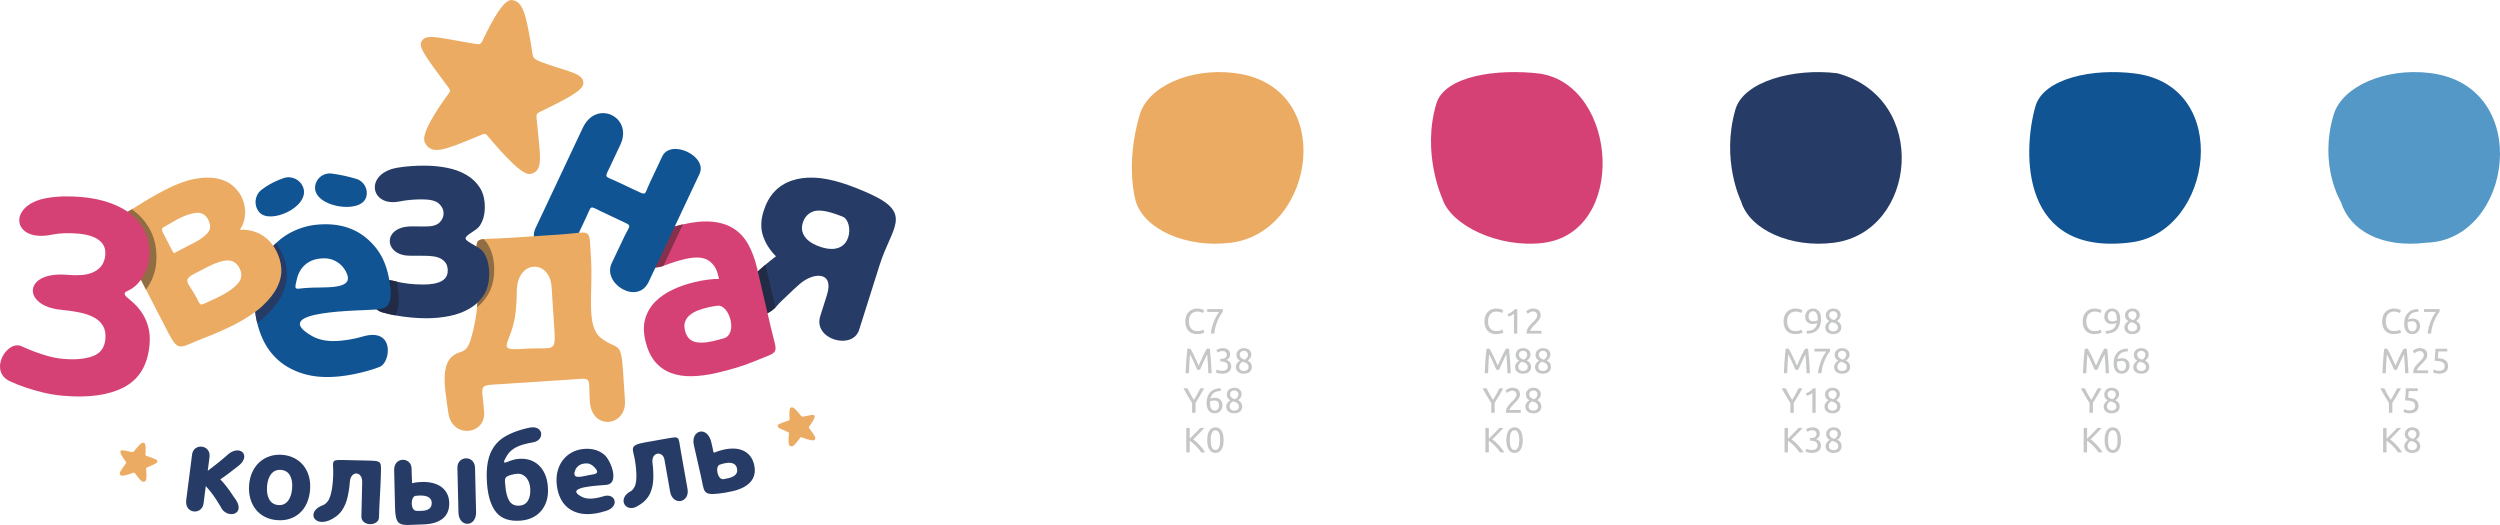 <?xml version="1.0" encoding="UTF-8"?>
<!DOCTYPE svg PUBLIC "-//W3C//DTD SVG 1.1//EN" "http://www.w3.org/Graphics/SVG/1.1/DTD/svg11.dtd">
<!-- Creator: CorelDRAW X7 -->
<svg xmlns="http://www.w3.org/2000/svg" xml:space="preserve" width="1500px" height="315px" version="1.1" style="shape-rendering:geometricPrecision; text-rendering:geometricPrecision; image-rendering:optimizeQuality; fill-rule:evenodd; clip-rule:evenodd"
viewBox="0 0 279028 58584"
 xmlns:xlink="http://www.w3.org/1999/xlink">
 <defs>
  <style type="text/css">
   <![CDATA[
    .fil7 {fill:#EBAB63}
    .fil13 {fill:#C5C6C6;fill-rule:nonzero}
    .fil5 {fill:#EBAB63;fill-rule:nonzero}
    .fil8 {fill:#EBAB63;fill-rule:nonzero}
    .fil6 {fill:#906D43;fill-rule:nonzero}
    .fil2 {fill:#D64175;fill-rule:nonzero}
    .fil9 {fill:#D64175;fill-rule:nonzero}
    .fil3 {fill:#86314C;fill-rule:nonzero}
    .fil12 {fill:#5398C6;fill-rule:nonzero}
    .fil4 {fill:#105494;fill-rule:nonzero}
    .fil11 {fill:#105494;fill-rule:nonzero}
    .fil0 {fill:#263B65;fill-rule:nonzero}
    .fil10 {fill:#263B65;fill-rule:nonzero}
    .fil1 {fill:#222B45;fill-rule:nonzero}
   ]]>
  </style>
 </defs>
 <g id="Слой_x0020_1">
  <g id="_1823686815632">
   <g>
    <path class="fil0" d="M89265 31685c-454,396 -892,799 -1310,1211 -416,410 -860,785 -1227,1218 -2122,2504 -6654,605 -4094,-1927 484,-479 939,-954 1400,-1389 923,-873 1781,-1605 2572,-2196 -688,-693 -1170,-1455 -1446,-2286 -276,-832 -253,-1758 70,-2778 546,-1726 1587,-2853 3124,-3381 1537,-528 3404,-444 5601,251 490,155 1028,346 1614,575 586,228 1160,475 1724,739 4587,2153 2207,3666 897,7808l-2301 7276c-732,2313 -5163,1074 -4340,-1528l749 -2369c835,-2637 -1487,-2568 -3033,-1224zm4792 -7507c-403,-160 -751,-286 -1045,-379 -1079,-342 -1872,-393 -2379,-154 -507,239 -851,643 -1031,1212 -111,353 -127,677 -48,971 79,295 223,556 432,784 208,228 460,421 755,579 295,158 600,287 914,386 3596,1138 3637,-2909 2402,-3399z"/>
    <path class="fil1" d="M86546 34312c-2187,2199 -6401,336 -3912,-2125 484,-479 939,-954 1400,-1389 484,-458 951,-878 1400,-1259 12,52 25,103 37,155l1075 4618z"/>
    <path class="fil2" d="M79520 38081c441,-102 860,-210 1256,-324 1603,-457 648,-3799 -690,-3641 -370,44 -705,101 -1005,171 -421,98 -811,215 -1170,351 -359,137 -663,307 -910,513 -248,206 -424,447 -529,725 -104,278 -114,597 -30,958 163,701 512,1132 1045,1293 534,161 1212,146 2033,-46zm-3411 -13019c1322,-308 2459,-415 3411,-319 951,95 1758,361 2419,799 662,437 1196,1031 1603,1781 407,750 725,1616 954,2598l1543 6629c742,3188 1131,2533 -1933,3806 -1098,457 -2459,873 -4082,1251 -1021,238 -1969,364 -2843,377 -873,13 -1658,-115 -2354,-386 -697,-271 -1283,-699 -1758,-1286 -474,-587 -823,-1361 -1047,-2323 -215,-921 -211,-1746 10,-2473 222,-728 598,-1354 1131,-1879 532,-526 1179,-967 1941,-1323 762,-357 1574,-636 2435,-837 581,-135 1103,-230 1566,-285 462,-55 843,-75 1142,-60l-98 -421c-177,-761 -550,-1319 -1118,-1672 -568,-353 -1423,-397 -2565,-132 -761,178 -1500,408 -2216,690 -3043,1205 -4535,-2203 -1087,-3580 444,-177 916,-351 1415,-520 500,-169 1010,-314 1531,-435z"/>
    <path class="fil3" d="M76228 25034l-2185 4638c-2901,974 -4249,-2309 -880,-3655 444,-177 916,-351 1415,-520 500,-169 1010,-314 1531,-435 40,-10 80,-19 119,-28z"/>
    <path class="fil4" d="M68266 29383c460,-992 939,-1991 1420,-2989 667,-1384 918,-1150 -380,-1759 -721,-340 -1444,-681 -2166,-1021 -1400,-659 -1058,-761 -1726,656 -464,985 -929,1971 -1392,2956 -1271,2700 -5329,523 -4260,-1747 1759,-3735 3519,-7471 5279,-11207 1533,-3254 5648,-1202 4205,1861 -367,781 -735,1561 -1103,2342 -693,1471 -747,1100 778,1817 673,317 1347,635 2021,952 1275,600 938,524 1591,-864 458,-972 916,-1946 1374,-2918 952,-2020 5101,-41 4169,1940 -1892,4016 -3784,8033 -5676,12049 -1242,2639 -5185,200 -4134,-2068z"/>
    <path class="fil5" d="M51370 39303c828,-240 1060,-828 1484,-2621 250,-1057 404,-2171 462,-3339 57,-1169 59,-2329 4,-3479 -181,-3804 -743,-3044 3239,-3305 1983,-130 3967,-260 5950,-390 3672,-240 3217,-925 3448,2581 257,3919 -603,7600 1089,8942 1886,1497 2260,160 2492,3720 91,1392 148,2266 216,3298 188,2889 -3706,3391 -3921,93 -187,-2874 398,-2611 -2332,-2433 -2419,159 -4840,318 -7259,476 -3080,201 -2420,-120 -2205,3161 165,2521 -3596,3010 -4006,28 -421,-3045 -1065,-6035 1339,-6732zm10481 -2891c-97,-1466 -193,-2934 -288,-4400 -204,-3113 -3876,-3043 -3880,488 -1,773 -44,1539 -128,2297 -416,3734 -2494,4352 928,4129 3463,-226 3571,604 3368,-2514z"/>
    <path class="fil6" d="M53247 34291c30,-312 53,-628 69,-948 57,-1169 59,-2329 4,-3479 -123,-2581 -421,-3061 645,-3184 147,130 280,273 387,434 598,891 811,1943 806,3003 -5,1005 -211,1996 -751,2855 -319,506 -708,946 -1160,1319z"/>
    <path class="fil0" d="M44350 18714c947,-160 1976,-238 3087,-232 843,4 1666,85 2467,243 802,158 1516,419 2141,782 626,363 1128,839 1506,1427 377,588 564,1324 559,2209 -3,802 -192,1485 -565,2049 -373,564 -1548,985 -1580,1396 -32,412 1569,913 1998,1553 429,640 641,1454 636,2441 -4,926 -203,1701 -597,2327 -394,625 -921,1132 -1581,1519 -661,388 -1413,668 -2257,838 -844,171 -1719,254 -2624,250 -535,-3 -1091,-31 -1666,-85 -576,-54 -1136,-129 -1681,-225 -544,-95 -1063,-216 -1556,-362 -1815,-538 -2047,-4366 1513,-3449 894,231 1906,349 3038,355 1851,8 2780,-501 2784,-1530 2,-350 -69,-633 -211,-850 -143,-216 -333,-387 -569,-512 -236,-124 -508,-207 -816,-250 -309,-43 -617,-65 -926,-66l-1725 -9c-2911,-14 -3090,-3286 241,-3270l1531 8c741,3 1261,-143 1560,-440 300,-297 451,-641 453,-1032 2,-391 -166,-746 -504,-1066 -338,-321 -960,-483 -1865,-488 -905,-4 -1759,74 -2562,235 -3277,654 -3937,-3140 -229,-3766z"/>
    <path class="fil1" d="M44101 35190c-511,-92 -999,-208 -1464,-346 -1815,-538 -2047,-4366 1513,-3449 41,11 82,21 124,31 94,471 163,959 212,1465 89,935 -16,1721 -385,2299z"/>
    <path class="fil4" d="M38719 30547c-148,-358 -354,-669 -616,-933 -263,-264 -583,-471 -959,-621 -376,-150 -830,-200 -1363,-149 -512,49 -943,178 -1295,387 -352,209 -638,469 -856,780 -218,310 -376,661 -473,1052 -339,1376 -300,1191 897,1077 1921,-184 5459,324 4665,-1593zm-10276 3896c-137,-1434 -36,-2709 301,-3826 338,-1117 830,-2068 1479,-2854 648,-785 1420,-1406 2317,-1864 897,-458 1836,-734 2819,-827 2294,-220 4173,309 5638,1584 1465,1276 2328,2898 2589,5621 183,1920 -636,2174 -1479,2255 -1684,161 -12339,58 -7296,2960 830,479 1901,655 3212,530 840,-80 1656,-236 2450,-467 3648,-1059 3107,2892 1949,3363 -397,162 -843,313 -1336,453 -493,141 -1023,269 -1590,385 -568,116 -1138,202 -1712,257 -1454,139 -2739,45 -3855,-283 -1116,-327 -2063,-831 -2841,-1511 -778,-680 -1385,-1515 -1821,-2507 -435,-992 -710,-2081 -824,-3269z"/>
    <path class="fil0" d="M30813 27126c211,282 395,584 556,897 364,705 578,1463 643,2254 73,890 -130,1760 -508,2563 -436,926 -1122,1738 -1863,2435 -292,275 -604,533 -931,777 -124,-514 -213,-1051 -267,-1609 -137,-1434 -36,-2709 301,-3826 338,-1117 830,-2068 1479,-2854 186,-226 383,-438 590,-637z"/>
    <path class="fil5" d="M23427 33590c444,-194 849,-386 1215,-574 914,-472 1567,-954 1961,-1446 395,-493 436,-1041 125,-1645 -303,-584 -745,-871 -1329,-859 -585,12 -1325,249 -2220,712 -483,248 -966,498 -1449,747 -1502,775 -659,1020 206,2698 525,1018 340,870 1491,367zm-1746 -6512c677,-349 1180,-719 1511,-1110 331,-390 346,-878 44,-1463 -283,-549 -714,-801 -1293,-757 -579,44 -1253,265 -2021,661 -255,132 -582,318 -980,558 -878,530 -1069,383 -657,1181 286,556 573,1111 860,1667 300,581 182,477 802,158 578,-298 1157,-597 1734,-895zm4533 9120c-512,264 -1070,529 -1674,794 -604,265 -1205,512 -1805,740 -2647,1009 -2780,1680 -3967,-623 -1840,-3564 -3679,-7127 -5518,-10691 -1159,-2247 -315,-1901 1922,-3343 538,-347 1093,-685 1664,-1014 570,-330 1112,-626 1624,-891 1188,-613 2250,-1011 3186,-1192 937,-183 1755,-211 2456,-87 701,125 1283,368 1748,730 465,362 820,781 1065,1256 330,640 476,1305 440,1996 -38,690 -233,1277 -585,1760 312,-22 653,-2 1021,63 369,64 737,181 1102,351 366,170 719,417 1059,739 339,322 641,739 906,1252 301,585 480,1210 534,1876 55,667 -84,1352 -416,2055 -331,704 -879,1414 -1643,2133 -763,718 -1803,1416 -3119,2096z"/>
    <path class="fil6" d="M14718 23356c173,124 342,255 506,393 790,668 1389,1486 1781,2443 419,1023 524,2120 424,3214 -91,993 -455,1906 -1008,2730 -41,61 -83,122 -126,181l-3045 -5899c-1077,-2088 -424,-1937 1468,-3062z"/>
    <path class="fil7" d="M61010 7130c2531,907 4165,1059 4095,2192 -39,633 -1141,1342 -4105,2800 -1347,662 -1160,349 -1028,1887 294,3383 727,5073 -745,5394 -725,158 -2047,-1055 -4302,-3642 -877,-1007 -536,-994 -1748,-491 -3638,1507 -4999,2043 -5741,672 -404,-746 510,-2476 2171,-4864 796,-1145 839,-777 6,-1906 -1825,-2475 -2842,-3799 -2628,-4403 395,-1117 1850,-575 5253,-14 1694,279 1285,395 2047,-1111 1245,-2456 2150,-3743 2888,-3638 1210,172 1518,1648 2074,4810 323,1845 -24,1673 1763,2314z"/>
    <path class="fil0" d="M23187 52544c211,-160 438,-335 680,-526 243,-187 479,-377 709,-563 228,-187 447,-370 654,-550 1496,-1518 2984,-35 1266,1175 -325,255 -653,508 -983,759 -329,250 -636,468 -925,657 236,234 481,521 739,858 257,335 506,691 746,1068 1676,2042 -834,2607 -1452,1111 -168,-284 -345,-566 -528,-845 -184,-279 -374,-543 -570,-790 -197,-249 -382,-464 -556,-648 -83,647 -167,1295 -250,1941 -166,1299 -2136,1197 -1931,-403 217,-1687 435,-3376 652,-5063 170,-1326 2125,-1109 1946,286 -65,511 -131,1022 -197,1533zm11421 2103c-41,543 -158,1036 -350,1475 -192,440 -450,809 -773,1107 -322,297 -699,518 -1129,662 -431,144 -904,196 -1422,157 -509,-39 -965,-162 -1369,-369 -403,-207 -742,-483 -1016,-825 -274,-343 -477,-747 -610,-1212 -132,-464 -177,-969 -136,-1513 41,-544 164,-1033 369,-1468 206,-434 472,-798 798,-1091 327,-293 706,-512 1136,-655 430,-144 891,-197 1382,-160 501,38 953,161 1356,368 403,207 742,480 1017,819 274,338 478,738 611,1198 132,461 178,962 136,1507zm-2001 -153c46,-605 -38,-1090 -253,-1455 -215,-365 -546,-565 -993,-599 -448,-34 -808,113 -1080,441 -272,328 -431,795 -477,1400 -46,606 40,1096 259,1470 218,374 552,578 999,612 448,34 806,-118 1074,-455 268,-337 425,-808 471,-1414zm6440 -720c-21,286 -51,571 -94,856 -41,286 -94,564 -158,835 -63,272 -142,525 -236,760 -112,280 -252,538 -420,776 -169,239 -381,451 -636,639 -2274,1673 -3628,-547 -1349,-1306 250,-157 439,-362 568,-614 102,-217 186,-471 250,-760 64,-289 113,-594 147,-914 34,-320 57,-648 69,-983 60,-1628 -389,-1763 1157,-1728 904,21 1808,43 2712,63 1585,37 1487,67 1452,1591 -39,1691 -170,3053 -209,4743 -22,1021 -1991,1054 -1964,-120 30,-1266 59,-2532 89,-3797 30,-1282 -1291,-1307 -1378,-41zm12122 3418c-39,-1663 -78,-3327 -117,-4990 -31,-1355 1935,-1466 1968,24 38,1639 78,3279 115,4918 40,1721 -1926,1765 -1966,48zm-4124 -183c360,-8 643,-83 846,-224 204,-142 302,-366 295,-674 -4,-159 -43,-292 -115,-400 -73,-109 -172,-194 -297,-257 -125,-63 -269,-106 -432,-129 -164,-22 -338,-32 -523,-27 -131,3 -276,15 -434,36 -573,80 -612,1655 105,1675 176,5 361,5 555,0zm-1050 -3079c123,-38 283,-70 480,-97 197,-26 424,-43 679,-48 404,-10 786,30 1145,118 359,88 672,229 941,420 268,192 483,438 644,738 162,300 247,652 256,1057 10,405 -53,756 -187,1054 -133,298 -330,545 -589,740 -260,195 -571,344 -934,445 -363,101 -769,156 -1218,167 -2555,60 -3067,455 -3123,-1982 -32,-1358 -64,-2716 -96,-4074 -35,-1540 1924,-1490 1945,-169 8,544 31,1088 57,1631zm13494 -4566c-288,49 -583,111 -886,187 -260,64 -519,150 -775,257 -257,108 -491,248 -703,418 -212,171 -393,378 -542,624 -610,1004 -297,831 349,583 333,-127 662,-203 989,-228 421,-32 817,8 1187,121 371,114 701,300 990,560 289,261 526,594 711,999 186,405 299,884 341,1437 45,597 -3,1121 -145,1574 -142,452 -353,836 -634,1153 -281,317 -615,563 -1003,738 -388,176 -811,281 -1267,315 -1220,93 -2121,-211 -2704,-913 -583,-701 -929,-1772 -1039,-3211 -72,-948 -41,-1760 93,-2437 134,-676 369,-1250 704,-1721 334,-472 764,-855 1289,-1151 524,-295 1141,-546 1849,-750 285,-83 573,-151 865,-204 1511,-276 1683,1422 331,1649zm-3089 4830c59,772 211,1347 456,1726 245,378 622,548 1131,509 430,-32 746,-224 949,-575 203,-351 283,-807 241,-1368 -17,-220 -60,-431 -128,-633 -68,-202 -166,-378 -292,-527 -126,-149 -276,-266 -450,-350 -174,-84 -375,-117 -603,-100 -229,18 -466,62 -712,134 -786,229 -642,502 -592,1184zm5756 29c-78,-611 -53,-1157 76,-1640 128,-482 325,-896 591,-1241 267,-345 589,-621 965,-830 377,-208 775,-339 1194,-393 978,-125 1789,74 2434,599 792,645 1725,3206 320,3385 -705,91 -4969,186 -2814,1335 362,193 822,253 1381,182 358,-47 705,-125 1041,-234 1332,-436 1873,1125 316,1623 -209,66 -434,129 -675,186 -241,58 -484,103 -728,134 -620,80 -1171,58 -1653,-67 -481,-124 -894,-326 -1236,-605 -342,-281 -613,-630 -813,-1048 -201,-417 -333,-879 -399,-1386zm4063 -2200c-116,-109 -255,-193 -418,-252 -163,-59 -358,-74 -585,-45 -218,28 -401,90 -549,184 -147,95 -266,210 -355,345 -88,136 -151,288 -187,457 -191,891 1158,351 2011,240 783,-99 544,-495 83,-929zm6609 -341c37,283 63,569 78,857 15,288 18,571 9,850 -9,279 -35,542 -81,792 -55,295 -142,577 -260,843 -118,267 -284,518 -497,752 -213,234 -484,445 -813,633 -1391,984 -2537,-784 -767,-1648 214,-203 360,-441 436,-714 57,-233 89,-498 95,-794 6,-296 -7,-604 -36,-925 -30,-321 -72,-647 -126,-977 -209,-1280 -743,-1652 1150,-1986 763,-134 1525,-270 2287,-404 1622,-286 1386,-307 1666,1279 266,1512 509,2870 767,4325 273,1543 -1655,1942 -1947,288 -210,-1192 -421,-2384 -631,-3576 -171,-970 -1498,-893 -1330,405zm8489 1677c352,-81 613,-211 784,-392 171,-179 221,-419 152,-719 -35,-154 -100,-277 -194,-368 -93,-92 -207,-156 -342,-192 -135,-37 -284,-50 -449,-39 -165,11 -337,37 -517,79 -129,30 -268,71 -418,124 -546,192 -265,1743 441,1619 173,-32 354,-69 543,-112zm-1199 -2996c188,-65 406,-127 654,-185 404,-93 790,-132 1159,-118 369,14 704,88 1006,221 302,135 560,332 774,595 214,262 367,590 458,984 91,395 101,752 30,1071 -71,319 -213,600 -428,844 -215,243 -490,452 -825,624 -335,172 -721,308 -1159,409 -566,131 -1091,223 -1575,276 -1822,200 -1584,-224 -1974,-1913 -299,-1296 -496,-2207 -794,-3503 -383,-1661 1506,-2221 1947,-310 41,179 83,359 124,537 177,767 5,679 603,468z"/>
    <path class="fil7" d="M89849 46456c606,-110 947,-267 1063,-34 65,130 -72,397 -493,1026 -192,286 -191,202 12,492 446,638 725,923 470,1156 -126,114 -527,25 -1271,-230 -289,-100 -220,-136 -403,103 -549,716 -758,978 -1062,791 -166,-102 -183,-550 -127,-1214 27,-318 78,-250 -217,-379 -646,-282 -999,-428 -1026,-572 -49,-268 302,-327 1041,-605 368,-139 300,-69 279,-455 -34,-630 -2,-989 156,-1053 260,-104 490,153 963,717 275,329 186,335 615,257z"/>
    <path class="fil7" d="M14513 50405c-606,-110 -948,-267 -1063,-34 -65,130 72,397 493,1026 192,285 191,202 -12,492 -446,637 -725,923 -470,1156 126,114 527,25 1271,-230 289,-100 220,-136 403,103 549,715 758,978 1062,791 166,-102 182,-550 126,-1214 -26,-319 -77,-250 218,-379 645,-282 999,-428 1026,-573 49,-267 -302,-326 -1041,-604 -368,-139 -300,-69 -279,-455 34,-630 2,-989 -156,-1053 -260,-104 -490,153 -963,717 -275,329 -187,335 -615,257z"/>
    <path class="fil2" d="M7550 30671c554,51 1074,57 1563,19 489,-38 922,-143 1300,-315 377,-172 683,-412 917,-721 235,-310 375,-710 420,-1202 64,-696 -165,-1244 -686,-1643 -522,-399 -1284,-644 -2288,-736 -1127,-103 -2122,-65 -2985,115 -4455,923 -5015,-3296 -603,-4083 1187,-212 2518,-250 3993,-116 1147,105 2200,331 3160,676 960,347 1776,803 2447,1371 671,567 1171,1253 1501,2058 329,805 447,1719 353,2743 -71,779 -352,1533 -842,2263 -985,1467 -1922,1290 -1878,1674 39,336 272,367 1037,1084 390,366 724,779 1002,1239 278,459 485,968 620,1528 134,560 171,1177 109,1853 -208,2274 -1163,3855 -2866,4743 -1702,887 -3988,1200 -6856,938 -717,-66 -1424,-182 -2122,-349 -697,-167 -1362,-357 -1993,-570 -631,-212 -1219,-447 -1764,-703 -2407,-1133 -308,-4674 1347,-3889 406,191 859,383 1358,573 499,190 1020,361 1564,515 544,153 1092,255 1645,305 1353,124 2461,29 3326,-285 865,-313 1342,-951 1430,-1914 55,-594 -34,-1088 -267,-1481 -233,-393 -570,-708 -1014,-945 -443,-237 -974,-419 -1592,-548 -618,-129 -1296,-227 -2034,-294 -4416,-404 -4304,-4360 698,-3903z"/>
   </g>
   <path class="fil4" d="M35172 20788c109,-897 925,-1536 1822,-1426 439,55 901,133 1385,237 458,99 925,219 1397,362 865,261 1355,1175 1094,2040 -598,1980 -5977,1075 -5698,-1213z"/>
   <path class="fil4" d="M28949 23690c-632,-722 -559,-1820 163,-2452 2,-2 905,-797 2525,-1362 907,-316 1898,163 2214,1069 739,2122 -3680,4142 -4902,2745z"/>
  </g>
  <g id="_1823686823184">
   <path class="fil8" d="M137395 27084c-4899,627 -9657,-1437 -10626,-4611 -3,-10 -1237,-3985 433,-9669 935,-3179 5673,-5266 10581,-4660 11485,1417 9089,17726 -388,18940z"/>
   <path class="fil9" d="M172233 27104c-4866,610 -10305,-1901 -11268,-4981 -3,-10 -2311,-5049 -652,-10566 929,-3086 6717,-3931 11591,-3343 8700,1375 9741,17712 329,18890z"/>
   <path class="fil10" d="M204695 27084c-4779,627 -9421,-1435 -10366,-4604 -3,-10 -2270,-4586 -640,-10261 911,-3174 6597,-4651 11384,-4047 10370,2803 8866,17700 -378,18912z"/>
   <path class="fil11" d="M237929 27035c-12423,1661 -12219,-9973 -10759,-15154 891,-3163 6449,-4288 11129,-3686 10952,1410 8667,17633 -370,18840z"/>
   <path class="fil12" d="M270812 27080c-4976,628 -8544,-1350 -9528,-4523 -4,-10 -2522,-4071 -825,-9754 949,-3178 5762,-5265 10747,-4659 11666,1416 9232,18678 -394,18936z"/>
   <path class="fil13" d="M133575 37284c-192,0 -366,-31 -524,-94 -158,-63 -293,-155 -406,-276 -113,-121 -201,-270 -262,-448 -62,-177 -93,-380 -93,-609 0,-229 35,-432 105,-609 69,-178 163,-327 281,-448 119,-121 257,-213 414,-276 158,-63 326,-94 505,-94 113,0 215,8 306,23 90,16 169,34 236,56 67,21 122,42 164,63 42,21 71,36 87,47l-111 315c-23,-15 -58,-33 -102,-51 -45,-18 -96,-37 -152,-55 -57,-19 -118,-34 -185,-45 -67,-12 -135,-18 -204,-18 -144,0 -274,25 -390,75 -116,50 -214,122 -296,217 -81,94 -143,209 -187,345 -43,135 -65,287 -65,455 0,163 19,312 57,446 38,134 96,249 172,345 76,95 171,170 286,222 114,53 247,79 400,79 176,0 322,-18 438,-55 115,-37 202,-70 260,-99l98 316c-18,13 -51,29 -98,49 -48,20 -107,39 -178,57 -71,19 -153,34 -248,48 -95,13 -197,19 -308,19zm1574 -59c15,-210 53,-432 112,-664 59,-233 132,-459 219,-678 87,-220 182,-424 286,-612 104,-188 205,-341 305,-459l-1329 0 0 -319 1739 0 0 303c-86,100 -182,238 -287,412 -106,175 -205,371 -298,588 -94,217 -174,448 -241,694 -67,246 -108,491 -124,735l-382 0zm1238 4152c234,0 401,-46 502,-138 102,-92 152,-215 152,-370 0,-100 -21,-184 -63,-253 -42,-68 -97,-123 -165,-163 -69,-41 -148,-70 -239,-87 -91,-17 -183,-26 -278,-26l-95 0 0 -300 131 0c65,0 133,-6 203,-19 69,-13 133,-37 191,-71 58,-34 105,-81 142,-140 37,-59 55,-134 55,-223 0,-74 -13,-137 -39,-189 -27,-53 -62,-96 -105,-130 -43,-35 -93,-59 -150,-73 -56,-15 -116,-22 -179,-22 -126,0 -234,18 -322,55 -88,37 -162,75 -222,115l-142 -280c31,-21 71,-44 120,-69 49,-25 103,-48 164,-69 60,-21 125,-39 195,-54 69,-14 142,-21 219,-21 144,0 269,17 374,53 105,35 192,85 260,150 69,64 120,140 154,228 34,88 51,184 51,286 0,142 -40,264 -122,365 -81,101 -180,178 -295,231 70,21 139,51 205,90 65,40 122,90 171,150 49,61 88,130 118,209 31,79 46,167 46,264 0,119 -21,228 -61,330 -41,101 -104,188 -190,262 -85,73 -192,131 -321,173 -129,42 -281,63 -457,63 -69,0 -139,-5 -211,-15 -73,-11 -140,-24 -203,-40 -63,-16 -119,-31 -166,-47 -47,-16 -82,-29 -103,-40l71 -319c45,21 119,49 223,83 104,34 231,51 381,51zm3339 -441c0,110 -19,212 -57,305 -38,93 -94,175 -169,245 -75,69 -169,123 -282,161 -113,38 -243,57 -391,57 -170,0 -313,-24 -427,-73 -115,-48 -206,-109 -274,-183 -69,-73 -117,-154 -146,-242 -29,-88 -44,-172 -44,-251 0,-76 13,-149 38,-219 25,-69 58,-134 98,-195 41,-60 88,-115 142,-163 54,-49 111,-92 172,-129 -258,-147 -387,-364 -387,-650 0,-100 20,-195 60,-286 39,-91 95,-170 167,-239 72,-68 160,-122 262,-163 103,-41 217,-61 343,-61 148,0 274,22 379,67 105,44 191,102 258,171 67,70 116,147 146,231 30,84 45,166 45,244 0,77 -11,148 -33,215 -22,67 -53,130 -91,188 -38,57 -81,109 -130,153 -49,45 -99,84 -152,119 310,147 468,379 473,698zm-1419 23c0,48 8,97 26,148 17,51 46,99 88,142 42,43 96,80 162,108 66,29 148,44 248,44 90,0 168,-13 235,-40 67,-26 122,-59 164,-100 42,-41 73,-88 94,-140 21,-53 32,-107 32,-162 0,-84 -16,-158 -48,-221 -31,-63 -76,-118 -136,-165 -59,-48 -130,-88 -213,-120 -82,-33 -176,-62 -281,-85 -119,65 -210,147 -274,244 -65,97 -97,213 -97,347zm986 -1400c0,-39 -9,-82 -26,-130 -17,-47 -44,-91 -81,-132 -37,-41 -84,-75 -142,-102 -58,-28 -129,-42 -213,-42 -84,0 -155,13 -215,40 -59,26 -107,60 -143,100 -37,41 -64,86 -81,134 -17,49 -26,97 -26,144 0,58 11,116 32,174 21,58 54,111 98,161 45,50 103,95 176,134 72,40 158,71 258,95 110,-66 198,-142 264,-231 66,-88 99,-203 99,-345zm-5666 1708c-27,-63 -61,-144 -105,-241 -43,-97 -90,-202 -140,-315 -50,-113 -103,-230 -160,-349 -56,-120 -109,-233 -159,-339 -50,-107 -97,-202 -140,-286 -44,-84 -78,-149 -105,-193 -29,310 -52,646 -71,1007 -18,362 -34,726 -47,1094l-375 0c11,-236 23,-475 36,-715 13,-241 28,-477 45,-710 17,-233 36,-459 55,-680 20,-221 42,-430 66,-627l335 0c71,115 147,252 228,410 82,158 163,323 245,495 81,172 160,344 236,516 77,172 146,329 209,471 64,-142 133,-299 209,-471 77,-172 155,-344 237,-516 81,-172 163,-337 244,-495 82,-158 158,-295 229,-410l335 0c90,880 157,1791 201,2732l-374 0c-13,-368 -29,-732 -48,-1094 -18,-361 -42,-697 -71,-1007 -26,44 -61,109 -104,193 -43,84 -90,179 -140,286 -50,106 -103,219 -160,339 -56,119 -109,236 -159,349 -50,113 -97,218 -140,315 -44,97 -79,178 -105,241l-307 0zm1041 3702c0,-265 36,-500 110,-704 74,-203 178,-375 313,-514 136,-140 300,-245 493,-318 194,-72 411,-109 653,-112l27 308c-155,2 -296,19 -423,51 -128,31 -242,81 -341,150 -100,68 -184,157 -253,266 -68,109 -119,244 -154,404 69,-32 146,-58 231,-79 86,-21 174,-31 266,-31 155,0 287,23 394,71 108,47 196,109 265,187 68,77 117,167 148,268 30,101 45,207 45,317 0,100 -17,203 -51,308 -35,105 -86,201 -156,288 -70,86 -159,157 -266,213 -108,55 -236,82 -383,82 -299,0 -527,-102 -684,-307 -156,-205 -234,-488 -234,-848zm883 -280c-92,0 -178,9 -256,26 -79,17 -158,43 -237,77 -3,29 -5,58 -6,88 -1,31 -2,60 -2,89 0,116 8,225 24,327 15,103 44,193 85,271 40,77 95,139 163,185 68,46 155,69 260,69 87,0 161,-19 221,-55 61,-37 111,-84 150,-142 39,-58 68,-121 85,-188 17,-67 25,-132 25,-195 0,-178 -42,-315 -128,-410 -85,-94 -213,-142 -384,-142zm3099 667c0,110 -19,212 -57,305 -38,94 -95,175 -170,245 -75,69 -169,123 -282,161 -113,38 -243,57 -390,57 -171,0 -313,-24 -428,-72 -114,-49 -206,-110 -274,-184 -68,-73 -117,-154 -146,-242 -29,-88 -43,-172 -43,-251 0,-76 12,-149 37,-219 25,-69 58,-134 99,-195 41,-60 88,-115 142,-163 54,-49 111,-92 171,-129 -257,-147 -386,-364 -386,-650 0,-100 20,-195 59,-286 40,-91 95,-170 168,-238 72,-69 159,-123 262,-164 102,-41 217,-61 343,-61 147,0 273,22 378,67 106,44 192,102 259,171 67,70 115,147 146,231 30,84 45,166 45,244 0,77 -11,148 -34,215 -22,67 -52,130 -90,188 -38,57 -82,109 -130,153 -49,45 -100,84 -152,119 310,147 468,380 473,698zm-1419 23c0,48 8,97 25,148 17,51 47,99 89,142 42,43 96,80 162,108 65,29 148,44 248,44 89,0 168,-13 235,-40 67,-26 121,-59 163,-100 42,-41 74,-88 95,-140 21,-53 31,-107 31,-162 0,-84 -15,-157 -47,-221 -31,-63 -77,-118 -136,-165 -59,-47 -130,-88 -213,-120 -83,-33 -177,-62 -282,-85 -118,66 -209,147 -274,244 -64,98 -96,213 -96,347zm985 -1400c0,-39 -8,-82 -25,-130 -17,-47 -44,-91 -81,-132 -37,-40 -84,-75 -142,-102 -58,-28 -129,-42 -213,-42 -84,0 -156,14 -215,40 -59,26 -107,60 -144,100 -37,41 -64,86 -81,134 -17,49 -25,97 -25,144 0,58 10,116 31,174 21,58 54,112 99,161 44,50 103,95 175,135 73,39 159,70 258,94 111,-66 199,-142 265,-230 65,-89 98,-204 98,-346zm-5165 2086l0 -1096c-181,-281 -352,-558 -513,-832 -160,-273 -311,-541 -453,-804l449 0c100,215 212,434 336,656 123,222 251,436 382,641 129,-205 255,-419 379,-641 123,-222 236,-441 339,-656l426 0c-142,263 -294,530 -454,802 -160,272 -330,548 -509,826l0 1104 -382 0zm1688 3052c0,-457 80,-809 242,-1057 162,-247 386,-370 672,-370 287,0 511,123 673,370 161,248 242,600 242,1057 0,458 -81,810 -242,1057 -162,247 -386,371 -673,371 -286,0 -510,-124 -672,-371 -162,-247 -242,-599 -242,-1057zm1443 0c0,-150 -9,-292 -26,-426 -17,-134 -46,-251 -87,-351 -40,-99 -95,-179 -163,-238 -69,-59 -153,-89 -253,-89 -100,0 -184,30 -252,89 -68,59 -123,139 -164,238 -40,100 -69,217 -86,351 -17,134 -26,276 -26,426 0,150 9,292 26,426 17,134 46,251 86,351 41,100 96,179 164,239 68,59 152,88 252,88 100,0 184,-29 253,-88 68,-60 123,-139 163,-239 41,-100 70,-217 87,-351 17,-134 26,-276 26,-426zm-1759 -1364c-81,89 -173,188 -276,298 -102,109 -210,220 -321,335 -112,114 -223,226 -333,337 -111,110 -215,213 -312,307 113,79 233,177 359,292 126,116 250,239 370,371 121,131 235,265 342,402 106,137 195,267 266,390l-450 0c-79,-123 -169,-247 -272,-372 -102,-125 -211,-245 -325,-359 -114,-114 -230,-220 -347,-317 -117,-98 -231,-180 -341,-249l0 1297 -383 0 0 -2732 383 0 0 1206c92,-86 193,-184 303,-293 111,-109 220,-219 328,-330 107,-110 209,-216 305,-317 96,-101 177,-190 243,-266l461 0z"/>
   <path class="fil13" d="M166961 37284c-191,0 -366,-31 -524,-94 -158,-63 -293,-155 -406,-276 -113,-121 -200,-270 -262,-448 -62,-177 -93,-380 -93,-609 0,-229 35,-432 105,-609 69,-178 163,-327 281,-448 119,-121 257,-213 414,-276 158,-63 326,-94 505,-94 113,0 215,8 306,23 90,16 169,34 236,56 67,21 122,42 164,63 42,21 71,36 87,47l-111 315c-23,-15 -58,-33 -102,-51 -45,-18 -95,-37 -152,-55 -57,-19 -118,-34 -185,-45 -67,-12 -135,-18 -203,-18 -145,0 -275,25 -391,75 -115,50 -214,122 -295,217 -82,94 -144,209 -188,345 -43,135 -65,287 -65,455 0,163 19,312 57,446 38,134 96,249 172,345 76,95 171,170 286,222 114,53 247,79 400,79 176,0 322,-18 438,-55 115,-37 202,-70 260,-99l98 316c-18,13 -51,29 -98,49 -47,20 -107,39 -178,57 -71,19 -153,34 -248,48 -95,13 -197,19 -308,19zm1298 -2227c150,-58 295,-133 437,-223 142,-91 272,-205 391,-341l260 0 0 2732 -367 0 0 -2224c-31,29 -70,60 -116,91 -46,32 -96,62 -150,91 -54,29 -110,56 -169,83 -60,26 -117,48 -172,67l-114 -276zm3698 134c0,94 -19,186 -57,274 -38,88 -89,174 -152,260 -63,85 -134,169 -213,252 -79,83 -157,164 -236,243 -45,44 -97,97 -156,157 -59,61 -115,124 -168,190 -52,65 -96,129 -132,189 -35,60 -53,113 -53,158l1258 0 0 311 -1656 0c-3,-16 -4,-31 -4,-47 0,-16 0,-30 0,-43 0,-124 20,-239 61,-346 41,-106 94,-206 160,-301 65,-95 139,-184 221,-268 81,-84 161,-166 240,-245 66,-63 128,-125 187,-187 59,-62 112,-124 158,-185 46,-62 83,-126 110,-192 28,-65 42,-135 42,-209 0,-78 -13,-145 -38,-201 -25,-55 -58,-101 -100,-138 -42,-36 -91,-63 -148,-80 -57,-18 -116,-26 -179,-26 -77,0 -146,10 -209,31 -63,21 -120,46 -170,73 -50,28 -92,57 -126,87 -34,30 -61,53 -79,69l-181 -260c23,-26 59,-59 106,-97 47,-38 104,-74 170,-108 65,-34 139,-63 220,-87 82,-24 170,-35 265,-35 286,0 501,66 644,199 144,132 215,320 215,562zm-1068 5745c0,110 -19,212 -57,305 -39,93 -95,175 -170,245 -75,69 -169,123 -282,161 -113,38 -243,57 -390,57 -171,0 -314,-24 -428,-73 -114,-48 -206,-109 -274,-183 -69,-73 -117,-154 -146,-242 -29,-88 -43,-172 -43,-251 0,-76 12,-149 37,-219 25,-69 58,-134 99,-195 40,-60 88,-115 142,-163 53,-49 111,-92 171,-129 -258,-147 -386,-364 -386,-650 0,-100 19,-195 59,-286 39,-91 95,-170 167,-239 73,-68 160,-122 263,-163 102,-41 216,-61 343,-61 147,0 273,22 378,67 105,44 191,102 258,171 67,70 116,147 146,231 30,84 46,166 46,244 0,77 -12,148 -34,215 -22,67 -52,130 -91,188 -38,57 -81,109 -130,153 -48,45 -99,84 -151,119 310,147 467,379 473,698zm-1420 23c0,48 9,97 26,148 17,51 46,99 89,142 42,43 95,80 161,108 66,29 149,44 249,44 89,0 167,-13 234,-40 67,-26 122,-59 164,-100 42,-41 73,-88 94,-140 22,-53 32,-107 32,-162 0,-84 -16,-158 -47,-221 -32,-63 -77,-118 -136,-165 -59,-48 -130,-88 -213,-120 -83,-33 -177,-62 -282,-85 -118,65 -210,147 -274,244 -65,97 -97,213 -97,347zm986 -1400c0,-39 -9,-82 -26,-130 -17,-47 -44,-91 -81,-132 -36,-41 -84,-75 -141,-102 -58,-28 -129,-42 -213,-42 -84,0 -156,13 -215,40 -59,26 -107,60 -144,100 -37,41 -64,86 -81,134 -17,49 -26,97 -26,144 0,58 11,116 32,174 21,58 54,111 98,161 45,50 104,95 176,134 72,40 158,71 258,95 111,-66 199,-142 264,-231 66,-88 99,-203 99,-345zm2657 1377c0,110 -19,212 -57,305 -38,93 -94,175 -169,245 -75,69 -169,123 -282,161 -113,38 -243,57 -390,57 -171,0 -314,-24 -428,-73 -115,-48 -206,-109 -274,-183 -69,-73 -117,-154 -146,-242 -29,-88 -44,-172 -44,-251 0,-76 13,-149 38,-219 25,-69 58,-134 98,-195 41,-60 88,-115 142,-163 54,-49 111,-92 172,-129 -258,-147 -387,-364 -387,-650 0,-100 20,-195 60,-286 39,-91 95,-170 167,-239 72,-68 160,-122 262,-163 103,-41 217,-61 343,-61 148,0 274,22 379,67 105,44 191,102 258,171 67,70 116,147 146,231 30,84 45,166 45,244 0,77 -11,148 -33,215 -22,67 -53,130 -91,188 -38,57 -81,109 -130,153 -49,45 -99,84 -152,119 311,147 468,379 473,698zm-1419 23c0,48 9,97 26,148 17,51 46,99 88,142 42,43 96,80 162,108 66,29 149,44 248,44 90,0 168,-13 235,-40 67,-26 122,-59 164,-100 42,-41 73,-88 94,-140 21,-53 32,-107 32,-162 0,-84 -16,-158 -47,-221 -32,-63 -77,-118 -137,-165 -59,-48 -130,-88 -212,-120 -83,-33 -177,-62 -282,-85 -119,65 -210,147 -274,244 -65,97 -97,213 -97,347zm986 -1400c0,-39 -9,-82 -26,-130 -17,-47 -44,-91 -81,-132 -36,-41 -84,-75 -142,-102 -57,-28 -128,-42 -213,-42 -84,0 -155,13 -214,40 -60,26 -108,60 -144,100 -37,41 -64,86 -81,134 -17,49 -26,97 -26,144 0,58 11,116 32,174 21,58 54,111 98,161 45,50 103,95 176,134 72,40 158,71 258,95 110,-66 198,-142 264,-231 66,-88 99,-203 99,-345zm-5666 1708c-27,-63 -61,-144 -105,-241 -43,-97 -90,-202 -140,-315 -50,-113 -103,-230 -159,-349 -57,-120 -110,-233 -160,-339 -50,-107 -97,-202 -140,-286 -43,-84 -78,-149 -105,-193 -28,310 -52,646 -71,1007 -18,362 -34,726 -47,1094l-374 0c10,-236 22,-475 35,-715 13,-241 28,-477 45,-710 17,-233 36,-459 56,-680 19,-221 41,-430 65,-627l335 0c71,115 147,252 228,410 82,158 163,323 245,495 81,172 160,344 237,516 76,172 145,329 208,471 64,-142 133,-299 209,-471 77,-172 156,-344 237,-516 82,-172 163,-337 244,-495 82,-158 158,-295 229,-410l335 0c90,880 157,1791 201,2732l-374 0c-13,-368 -29,-732 -47,-1094 -19,-361 -42,-697 -71,-1007 -27,44 -62,109 -105,193 -43,84 -90,179 -140,286 -50,106 -103,219 -160,339 -56,119 -109,236 -159,349 -50,113 -97,218 -140,315 -44,97 -78,178 -105,241l-307 0zm2634 2764c0,94 -19,186 -58,274 -38,88 -88,175 -151,260 -63,85 -134,170 -213,252 -79,83 -158,164 -237,243 -45,45 -96,97 -156,158 -59,60 -115,123 -167,189 -53,66 -97,129 -132,189 -36,61 -53,113 -53,158l1257 0 0 311 -1656 0c-2,-15 -4,-31 -4,-47 0,-16 0,-30 0,-43 0,-124 21,-239 61,-345 41,-107 94,-207 160,-302 66,-95 139,-184 221,-268 81,-84 162,-166 240,-245 66,-63 129,-125 188,-187 59,-62 111,-123 157,-185 46,-62 83,-126 111,-191 27,-66 41,-136 41,-209 0,-79 -12,-146 -37,-202 -25,-55 -59,-101 -101,-138 -42,-36 -91,-63 -148,-80 -56,-17 -116,-26 -179,-26 -76,0 -146,11 -209,32 -63,21 -120,45 -169,72 -50,28 -92,57 -127,87 -34,31 -60,53 -79,69l-181 -260c24,-26 59,-58 107,-97 47,-38 103,-74 169,-108 66,-34 139,-63 221,-87 81,-23 169,-35 264,-35 287,0 501,66 645,199 143,133 215,320 215,562zm2389 1325c0,110 -19,212 -57,305 -38,94 -95,175 -170,245 -75,69 -169,123 -282,161 -113,38 -243,57 -390,57 -171,0 -313,-24 -428,-72 -114,-49 -205,-110 -274,-184 -68,-73 -117,-154 -146,-242 -29,-88 -43,-172 -43,-251 0,-76 12,-149 37,-219 25,-69 58,-134 99,-195 41,-60 88,-115 142,-163 54,-49 111,-92 171,-129 -257,-147 -386,-364 -386,-650 0,-100 20,-195 59,-286 40,-91 95,-170 168,-238 72,-69 159,-123 262,-164 103,-41 217,-61 343,-61 147,0 273,22 379,67 105,44 191,102 258,171 67,70 115,147 146,231 30,84 45,166 45,244 0,77 -11,148 -33,215 -23,67 -53,130 -91,188 -38,57 -82,109 -130,153 -49,45 -100,84 -152,119 310,147 468,380 473,698zm-1419 23c0,48 8,97 25,148 17,51 47,99 89,142 42,43 96,80 162,108 65,29 148,44 248,44 89,0 168,-13 235,-40 67,-26 121,-59 163,-100 42,-41 74,-88 95,-140 21,-53 31,-107 31,-162 0,-84 -15,-157 -47,-221 -31,-63 -77,-118 -136,-165 -59,-47 -130,-88 -213,-120 -83,-33 -177,-62 -282,-85 -118,66 -209,147 -274,244 -64,98 -96,213 -96,347zm985 -1400c0,-39 -8,-82 -25,-130 -17,-47 -44,-91 -81,-132 -37,-40 -84,-75 -142,-102 -58,-28 -129,-42 -213,-42 -84,0 -156,14 -215,40 -59,26 -107,60 -144,100 -37,41 -63,86 -81,134 -17,49 -25,97 -25,144 0,58 10,116 31,174 21,58 54,112 99,161 45,50 103,95 175,135 73,39 159,70 259,94 110,-66 198,-142 264,-230 65,-89 98,-204 98,-346zm-5165 2086l0 -1096c-181,-281 -352,-558 -513,-832 -160,-273 -311,-541 -453,-804l450 0c99,215 211,434 335,656 123,222 251,436 382,641 129,-205 255,-419 379,-641 123,-222 236,-441 339,-656l426 0c-142,263 -294,530 -454,802 -160,272 -330,548 -508,826l0 1104 -383 0zm1688 3052c0,-457 80,-809 242,-1057 162,-247 386,-370 672,-370 287,0 511,123 673,370 161,248 242,600 242,1057 0,458 -81,810 -242,1057 -162,247 -386,371 -673,371 -286,0 -510,-124 -672,-371 -162,-247 -242,-599 -242,-1057zm1443 0c0,-150 -9,-292 -26,-426 -17,-134 -46,-251 -87,-351 -40,-99 -95,-179 -163,-238 -69,-59 -153,-89 -253,-89 -99,0 -184,30 -252,89 -68,59 -123,139 -164,238 -40,100 -69,217 -86,351 -17,134 -26,276 -26,426 0,150 9,292 26,426 17,134 46,251 86,351 41,100 96,179 164,239 68,59 153,88 252,88 100,0 184,-29 253,-88 68,-60 123,-139 163,-239 41,-100 70,-217 87,-351 17,-134 26,-276 26,-426zm-1759 -1364c-81,89 -173,188 -276,298 -102,109 -209,220 -321,335 -112,114 -223,226 -333,337 -111,110 -215,213 -312,307 113,79 233,177 359,292 126,116 250,239 371,371 121,131 234,265 341,402 106,137 195,267 266,390l-450 0c-79,-123 -169,-247 -272,-372 -102,-125 -211,-245 -325,-359 -114,-114 -230,-220 -347,-317 -117,-98 -231,-180 -341,-249l0 1297 -382 0 0 -2732 382 0 0 1206c92,-86 193,-184 304,-293 110,-109 219,-219 327,-330 108,-110 209,-216 305,-317 96,-101 177,-190 243,-266l461 0z"/>
   <path class="fil13" d="M200348 37284c-192,0 -367,-31 -525,-94 -158,-63 -293,-155 -406,-276 -113,-121 -200,-270 -262,-448 -62,-177 -93,-380 -93,-609 0,-229 35,-432 105,-609 69,-178 163,-327 281,-448 119,-121 257,-213 414,-276 158,-63 326,-94 505,-94 113,0 215,8 306,23 90,16 169,34 236,56 67,21 122,42 164,63 42,21 71,36 87,47l-111 315c-23,-15 -57,-33 -102,-51 -45,-18 -95,-37 -152,-55 -57,-19 -118,-34 -185,-45 -67,-12 -135,-18 -203,-18 -145,0 -275,25 -391,75 -115,50 -214,122 -295,217 -82,94 -144,209 -188,345 -43,135 -65,287 -65,455 0,163 19,312 57,446 39,134 96,249 172,345 76,95 171,170 286,222 114,53 247,79 400,79 176,0 322,-18 438,-55 115,-37 202,-70 260,-99l98 316c-18,13 -51,29 -98,49 -47,20 -107,39 -178,57 -71,19 -153,34 -248,48 -95,13 -197,19 -307,19zm2905 -1699c0,541 -134,951 -404,1228 -269,277 -669,417 -1200,420l-12 -307c165,0 315,-16 447,-48 133,-31 249,-82 349,-152 100,-69 184,-159 251,-270 67,-110 116,-245 148,-406 -69,32 -146,57 -233,77 -87,20 -176,30 -268,30 -155,0 -287,-23 -395,-69 -107,-46 -195,-108 -264,-186 -68,-77 -117,-167 -148,-268 -30,-101 -45,-207 -45,-317 0,-97 17,-199 51,-304 35,-105 86,-201 156,-288 70,-86 158,-157 266,-213 108,-55 236,-82 383,-82 150,0 282,26 396,79 114,52 210,128 288,228 77,100 136,222 175,365 40,143 59,304 59,483zm-883 272c92,0 179,-9 260,-26 82,-17 161,-42 237,-77 3,-28 4,-57 4,-84 0,-28 0,-56 0,-85 0,-113 -8,-222 -24,-325 -15,-104 -44,-195 -84,-272 -41,-78 -96,-140 -164,-186 -68,-46 -155,-69 -260,-69 -87,0 -161,19 -221,55 -61,37 -111,84 -150,140 -39,57 -68,119 -85,186 -17,67 -25,132 -25,195 0,179 42,315 128,408 85,93 213,140 384,140zm3139 658c0,111 -19,213 -57,306 -38,93 -95,175 -170,244 -75,70 -169,124 -282,162 -113,38 -243,57 -390,57 -171,0 -314,-24 -428,-73 -114,-48 -206,-109 -274,-183 -68,-74 -117,-154 -146,-242 -29,-89 -43,-172 -43,-251 0,-76 12,-149 37,-219 25,-69 58,-134 99,-195 41,-60 88,-115 142,-163 54,-49 111,-92 171,-129 -257,-147 -386,-364 -386,-650 0,-100 20,-195 59,-286 39,-91 95,-170 168,-239 72,-68 159,-123 262,-163 102,-41 217,-61 343,-61 147,0 273,22 378,67 105,44 192,102 259,171 67,70 115,147 145,231 31,84 46,165 46,244 0,77 -11,148 -34,215 -22,67 -52,130 -90,187 -38,58 -82,110 -131,154 -48,45 -99,84 -151,119 310,147 468,379 473,697zm-1420 24c0,47 9,97 26,148 17,51 47,99 89,142 42,43 96,79 161,108 66,29 149,44 249,44 89,0 167,-13 234,-40 67,-26 122,-60 164,-100 42,-41 74,-88 95,-140 21,-53 31,-107 31,-162 0,-84 -16,-158 -47,-221 -32,-63 -77,-118 -136,-165 -59,-48 -130,-88 -213,-121 -83,-32 -177,-61 -282,-84 -118,65 -210,147 -274,244 -64,97 -97,213 -97,347zm986 -1400c0,-39 -8,-82 -26,-130 -17,-47 -44,-91 -80,-132 -37,-41 -84,-75 -142,-102 -58,-28 -129,-42 -213,-42 -84,0 -156,13 -215,40 -59,26 -107,59 -144,100 -37,41 -64,86 -81,134 -17,49 -26,97 -26,144 0,58 11,116 32,174 21,58 54,111 99,161 44,50 103,95 175,134 72,40 158,71 258,95 111,-66 199,-143 265,-231 65,-88 98,-203 98,-345zm-2165 6506c16,-210 54,-432 113,-664 59,-233 132,-459 219,-678 86,-220 182,-424 286,-611 103,-188 205,-342 305,-460l-1329 0 0 -319 1739 0 0 303c-87,100 -183,238 -288,412 -105,175 -204,371 -297,588 -94,217 -174,448 -241,694 -67,246 -108,491 -124,735l-383 0zm3588 -709c0,110 -19,212 -57,305 -38,93 -94,175 -169,245 -75,69 -169,123 -282,161 -113,38 -243,57 -390,57 -171,0 -314,-24 -428,-73 -115,-48 -206,-109 -274,-183 -69,-73 -117,-154 -146,-242 -29,-88 -44,-172 -44,-251 0,-76 13,-149 38,-219 25,-69 58,-134 98,-195 41,-60 88,-115 142,-163 54,-49 111,-92 172,-129 -258,-147 -386,-364 -386,-650 0,-100 19,-195 59,-286 39,-91 95,-170 167,-239 72,-68 160,-122 262,-163 103,-41 217,-61 343,-61 148,0 274,22 379,67 105,44 191,102 258,171 67,70 116,147 146,231 30,84 46,166 46,244 0,77 -12,148 -34,215 -22,67 -53,130 -91,188 -38,57 -81,109 -130,153 -48,45 -99,84 -152,119 311,147 468,379 473,698zm-1419 23c0,48 9,97 26,148 17,51 46,99 88,142 42,43 96,80 162,108 66,29 149,44 248,44 90,0 168,-13 235,-40 67,-26 122,-59 164,-100 42,-41 73,-88 94,-140 21,-53 32,-107 32,-162 0,-84 -16,-158 -47,-221 -32,-63 -77,-118 -136,-165 -60,-48 -131,-88 -213,-120 -83,-33 -177,-62 -282,-85 -119,65 -210,147 -274,244 -65,97 -97,213 -97,347zm986 -1400c0,-39 -9,-82 -26,-130 -17,-47 -44,-91 -81,-132 -36,-41 -84,-75 -142,-102 -57,-28 -128,-42 -213,-42 -84,0 -155,13 -214,40 -60,26 -108,60 -144,100 -37,41 -64,86 -81,134 -17,49 -26,97 -26,144 0,58 11,116 32,174 21,58 54,111 98,161 45,50 104,95 176,134 72,40 158,71 258,95 110,-66 198,-142 264,-231 66,-88 99,-203 99,-345zm-5666 1708c-27,-63 -61,-144 -105,-241 -43,-97 -90,-202 -140,-315 -50,-113 -103,-230 -159,-349 -57,-120 -110,-233 -160,-339 -50,-107 -97,-202 -140,-286 -43,-84 -78,-149 -105,-193 -28,310 -52,646 -71,1007 -18,362 -34,726 -47,1094l-374 0c10,-236 22,-475 35,-715 13,-241 28,-477 45,-710 18,-233 36,-459 56,-680 19,-221 41,-430 65,-627l335 0c71,115 147,252 228,410 82,158 164,323 245,495 81,172 160,344 237,516 76,172 145,329 209,471 63,-142 132,-299 209,-471 76,-172 155,-344 236,-516 82,-172 163,-337 245,-495 81,-158 157,-295 228,-410l335 0c90,880 157,1791 201,2732l-374 0c-13,-368 -29,-732 -47,-1094 -19,-361 -42,-697 -71,-1007 -27,44 -61,109 -105,193 -43,84 -90,179 -140,286 -50,106 -103,219 -160,339 -56,119 -109,236 -159,349 -50,113 -97,218 -140,315 -44,97 -78,178 -105,241l-307 0zm1159 2630c150,-58 296,-132 438,-223 142,-91 272,-204 390,-341l260 0 0 2732 -366 0 0 -2224c-32,29 -71,60 -117,91 -46,32 -96,62 -150,91 -53,29 -110,56 -169,83 -59,26 -116,48 -172,67l-114 -276zm3864 1459c0,110 -19,212 -57,305 -38,94 -95,175 -170,245 -75,69 -169,123 -282,161 -113,38 -243,57 -390,57 -171,0 -313,-24 -428,-72 -114,-49 -205,-110 -274,-184 -68,-73 -117,-154 -146,-242 -29,-88 -43,-172 -43,-251 0,-76 13,-149 37,-219 25,-69 58,-134 99,-195 41,-60 88,-115 142,-163 54,-49 111,-92 171,-129 -257,-147 -386,-364 -386,-650 0,-100 20,-195 59,-286 40,-91 96,-170 168,-238 72,-69 159,-123 262,-164 103,-41 217,-61 343,-61 147,0 273,22 379,67 105,44 191,102 258,171 67,70 116,147 146,231 30,84 45,166 45,244 0,77 -11,148 -33,215 -23,67 -53,130 -91,188 -38,57 -82,109 -130,153 -49,45 -99,84 -152,119 310,147 468,380 473,698zm-1419 23c0,48 8,97 25,148 17,51 47,99 89,142 42,43 96,80 162,108 65,29 148,44 248,44 89,0 168,-13 235,-40 67,-26 121,-59 163,-100 42,-41 74,-88 95,-140 21,-53 31,-107 31,-162 0,-84 -15,-157 -47,-221 -31,-63 -77,-118 -136,-165 -59,-47 -130,-88 -213,-120 -83,-33 -177,-62 -282,-85 -118,66 -209,147 -274,244 -64,98 -96,213 -96,347zm985 -1400c0,-39 -8,-82 -25,-130 -17,-47 -44,-91 -81,-132 -37,-40 -84,-75 -142,-102 -58,-28 -129,-42 -213,-42 -84,0 -156,14 -215,40 -59,26 -107,60 -144,100 -37,41 -63,86 -81,134 -17,49 -25,97 -25,144 0,58 10,116 31,174 21,58 54,112 99,161 45,50 103,95 175,135 73,39 159,70 259,94 110,-66 198,-142 264,-230 66,-89 98,-204 98,-346zm-5165 2086l0 -1096c-181,-281 -352,-558 -513,-832 -160,-273 -311,-541 -453,-804l450 0c99,215 211,434 335,656 123,222 251,436 382,641 129,-205 255,-419 379,-641 123,-222 236,-441 339,-656l426 0c-142,263 -293,530 -454,802 -160,272 -330,548 -508,826l0 1104 -383 0zm2382 4152c234,0 401,-46 502,-138 102,-92 152,-215 152,-370 0,-100 -21,-184 -63,-253 -42,-68 -97,-123 -166,-163 -68,-41 -147,-70 -238,-87 -91,-17 -183,-26 -278,-26l-95 0 0 -299 130 0c66,0 134,-7 203,-20 70,-13 134,-37 192,-71 58,-34 105,-81 142,-140 36,-59 55,-133 55,-223 0,-73 -13,-137 -40,-189 -26,-53 -61,-96 -104,-130 -43,-34 -93,-59 -150,-73 -56,-15 -116,-22 -179,-22 -126,0 -234,19 -322,55 -88,37 -162,75 -222,115l-142 -280c31,-21 71,-44 120,-69 49,-25 103,-48 164,-69 60,-21 125,-39 195,-54 69,-14 142,-21 219,-21 144,0 269,18 374,53 105,36 192,86 260,150 69,64 120,141 154,229 34,88 51,183 51,285 0,142 -40,264 -122,365 -81,101 -180,178 -296,231 71,21 140,51 205,91 66,39 123,89 172,149 49,61 88,130 118,209 30,79 46,167 46,265 0,118 -21,228 -62,329 -40,101 -103,188 -189,262 -85,74 -192,131 -321,173 -129,42 -281,64 -458,64 -68,0 -138,-6 -210,-16 -73,-11 -140,-24 -204,-40 -63,-15 -118,-31 -165,-47 -47,-16 -82,-29 -103,-39l71 -320c45,21 119,49 223,83 104,34 231,51 381,51zm3339 -441c0,110 -19,212 -57,305 -38,94 -95,175 -169,245 -75,69 -169,123 -282,161 -113,38 -243,58 -391,58 -171,0 -313,-25 -427,-73 -115,-49 -206,-110 -275,-184 -68,-73 -116,-154 -145,-242 -29,-88 -44,-172 -44,-251 0,-76 13,-149 38,-218 25,-70 58,-135 98,-196 41,-60 88,-115 142,-163 54,-49 111,-92 172,-128 -258,-148 -387,-365 -387,-651 0,-100 20,-195 59,-286 40,-91 96,-170 168,-238 72,-69 160,-123 262,-164 103,-41 217,-61 343,-61 147,0 274,22 379,67 105,45 191,102 258,171 67,70 116,147 146,231 30,84 45,166 45,244 0,77 -11,148 -33,215 -23,67 -53,130 -91,188 -38,57 -81,109 -130,153 -49,45 -99,85 -152,119 310,147 468,380 473,698zm-1419 23c0,48 8,97 25,148 18,51 47,99 89,142 42,44 96,80 162,109 66,28 148,43 248,43 90,0 168,-13 235,-40 67,-26 121,-59 164,-100 42,-41 73,-87 94,-140 21,-53 32,-106 32,-162 0,-84 -16,-157 -48,-220 -31,-64 -77,-119 -136,-166 -59,-47 -130,-88 -213,-120 -82,-33 -176,-61 -281,-85 -119,66 -210,147 -275,244 -64,98 -96,213 -96,347zm986 -1399c0,-40 -9,-83 -26,-131 -17,-47 -44,-91 -81,-132 -37,-40 -84,-75 -142,-102 -58,-28 -129,-42 -213,-42 -84,0 -155,14 -215,40 -59,26 -107,60 -144,100 -36,41 -63,86 -80,134 -17,49 -26,97 -26,144 0,58 10,116 32,174 21,58 53,112 98,162 45,50 103,94 176,134 72,39 158,71 258,94 110,-66 198,-142 264,-230 66,-88 99,-204 99,-345zm-3916 -647c-81,89 -173,188 -276,298 -102,109 -209,220 -321,335 -112,114 -223,226 -333,337 -111,110 -215,213 -312,307 113,79 233,177 359,292 126,116 250,239 371,371 121,131 234,265 341,402 106,137 195,267 266,390l-450 0c-78,-123 -169,-247 -272,-372 -102,-125 -211,-245 -325,-359 -114,-114 -230,-220 -347,-317 -117,-98 -231,-180 -341,-249l0 1297 -382 0 0 -2732 382 0 0 1206c92,-86 193,-184 304,-293 110,-109 219,-219 327,-330 108,-110 209,-216 305,-317 96,-101 177,-190 243,-266l461 0z"/>
   <path class="fil13" d="M233734 37284c-192,0 -367,-31 -525,-94 -158,-63 -293,-155 -406,-276 -113,-121 -200,-270 -262,-448 -62,-177 -93,-380 -93,-609 0,-229 35,-432 105,-609 69,-178 163,-327 282,-448 118,-121 256,-213 414,-276 157,-63 326,-94 504,-94 113,0 215,8 306,23 91,16 169,34 236,56 67,21 122,42 164,63 42,21 71,36 87,47l-111 315c-23,-15 -57,-33 -102,-51 -45,-18 -95,-37 -152,-55 -56,-19 -118,-34 -185,-45 -67,-12 -135,-18 -203,-18 -145,0 -275,25 -391,75 -115,50 -214,122 -295,217 -82,94 -144,209 -188,345 -43,135 -65,287 -65,455 0,163 19,312 58,446 38,134 95,249 171,345 76,95 172,170 286,222 114,53 248,79 400,79 176,0 322,-18 438,-55 115,-37 202,-70 260,-99l99 316c-19,13 -52,29 -99,49 -47,20 -106,39 -177,57 -71,19 -154,34 -249,48 -95,13 -197,19 -307,19zm2906 -1699c0,541 -135,951 -405,1228 -269,277 -669,417 -1200,420l-12 -307c166,0 315,-16 447,-48 133,-31 250,-82 349,-152 100,-69 184,-159 251,-270 67,-110 116,-245 148,-406 -69,32 -146,57 -233,77 -87,20 -176,30 -268,30 -155,0 -287,-23 -394,-69 -108,-46 -196,-108 -265,-186 -68,-77 -117,-167 -147,-268 -31,-101 -46,-207 -46,-317 0,-97 17,-199 51,-304 35,-105 87,-201 156,-288 70,-86 159,-157 266,-213 108,-55 236,-82 383,-82 150,0 282,26 396,79 114,52 210,128 288,228 77,100 136,222 175,365 40,143 60,304 60,483zm-884 272c92,0 179,-9 261,-26 81,-17 160,-42 236,-77 3,-28 4,-57 4,-84 0,-28 0,-56 0,-85 0,-113 -8,-222 -24,-325 -15,-104 -44,-195 -84,-272 -41,-78 -96,-140 -164,-186 -68,-46 -155,-69 -260,-69 -87,0 -161,19 -221,55 -60,37 -110,84 -150,140 -39,57 -68,119 -85,186 -17,67 -25,132 -25,195 0,179 42,315 128,408 85,93 213,140 384,140zm3139 658c0,111 -19,213 -57,306 -38,93 -95,175 -170,244 -75,70 -169,124 -282,162 -113,38 -243,57 -390,57 -171,0 -314,-24 -428,-73 -114,-48 -206,-109 -274,-183 -68,-74 -117,-154 -146,-242 -29,-89 -43,-172 -43,-251 0,-76 12,-149 37,-219 25,-69 58,-134 99,-195 41,-60 88,-115 142,-163 54,-49 111,-92 171,-129 -257,-147 -386,-364 -386,-650 0,-100 20,-195 59,-286 39,-91 95,-170 168,-239 72,-68 159,-123 262,-163 102,-41 217,-61 343,-61 147,0 273,22 378,67 106,44 192,102 259,171 67,70 115,147 146,231 30,84 45,165 45,244 0,77 -11,148 -34,215 -22,67 -52,130 -90,187 -38,58 -82,110 -130,154 -49,45 -100,84 -152,119 310,147 468,379 473,697zm-1420 24c0,47 9,97 26,148 17,51 47,99 89,142 42,43 96,79 161,108 66,29 149,44 249,44 89,0 167,-13 234,-40 68,-26 122,-60 164,-100 42,-41 74,-88 95,-140 21,-53 31,-107 31,-162 0,-84 -15,-158 -47,-221 -32,-63 -77,-118 -136,-165 -59,-48 -130,-88 -213,-121 -83,-32 -177,-61 -282,-84 -118,65 -210,147 -274,244 -64,97 -97,213 -97,347zm986 -1400c0,-39 -8,-82 -25,-130 -18,-47 -44,-91 -81,-132 -37,-41 -84,-75 -142,-102 -58,-28 -129,-42 -213,-42 -84,0 -156,13 -215,40 -59,26 -107,59 -144,100 -37,41 -64,86 -81,134 -17,49 -25,97 -25,144 0,58 10,116 31,174 21,58 54,111 99,161 44,50 103,95 175,134 72,40 159,71 258,95 111,-66 199,-143 265,-231 65,-88 98,-203 98,-345zm-2559 5410c0,-265 37,-500 111,-704 73,-203 178,-375 313,-514 135,-140 300,-245 493,-318 193,-72 411,-109 653,-112l27 308c-155,2 -296,19 -424,51 -127,31 -241,81 -341,150 -100,68 -184,157 -252,266 -68,109 -120,244 -154,404 68,-32 145,-58 231,-79 85,-21 174,-32 266,-32 155,0 286,24 394,71 108,48 196,110 264,188 69,77 118,167 148,268 30,101 46,207 46,317 0,100 -18,203 -52,308 -34,105 -86,201 -155,288 -70,86 -159,157 -267,213 -107,55 -235,82 -382,82 -300,0 -528,-102 -684,-307 -157,-205 -235,-488 -235,-848zm883 -280c-92,0 -177,9 -256,26 -79,17 -158,42 -236,77 -3,29 -5,58 -6,88 -2,31 -2,60 -2,89 0,116 8,225 23,327 16,103 44,193 85,270 41,78 95,140 164,186 68,46 155,69 260,69 87,0 160,-19 221,-55 60,-37 110,-85 150,-142 39,-58 67,-121 84,-188 18,-67 26,-132 26,-195 0,-179 -43,-315 -128,-410 -86,-95 -214,-142 -385,-142zm3100 667c0,110 -19,212 -58,305 -38,93 -94,175 -169,245 -75,69 -169,123 -282,161 -113,38 -243,57 -390,57 -171,0 -314,-24 -428,-73 -115,-48 -206,-109 -274,-183 -69,-73 -117,-154 -146,-242 -29,-88 -44,-172 -44,-251 0,-76 13,-149 38,-219 25,-69 58,-134 99,-195 40,-60 88,-115 141,-163 54,-49 112,-92 172,-129 -258,-147 -386,-364 -386,-650 0,-100 19,-195 59,-286 39,-91 95,-170 167,-239 73,-68 160,-122 263,-163 102,-41 216,-61 343,-61 147,0 273,22 378,67 105,44 191,102 258,171 67,70 116,147 146,231 30,84 46,166 46,244 0,77 -12,148 -34,215 -22,67 -52,130 -91,188 -38,57 -81,109 -130,153 -48,45 -99,84 -152,119 311,147 468,379 474,698zm-1420 23c0,48 9,97 26,148 17,51 46,99 89,142 42,43 95,80 161,108 66,29 149,44 249,44 89,0 167,-13 234,-40 67,-26 122,-59 164,-100 42,-41 73,-88 94,-140 21,-53 32,-107 32,-162 0,-84 -16,-158 -47,-221 -32,-63 -77,-118 -136,-165 -59,-48 -131,-88 -213,-120 -83,-33 -177,-62 -282,-85 -118,65 -210,147 -274,244 -65,97 -97,213 -97,347zm986 -1400c0,-39 -9,-82 -26,-130 -17,-47 -44,-91 -81,-132 -36,-41 -84,-75 -142,-102 -57,-28 -128,-42 -212,-42 -85,0 -156,13 -215,40 -59,26 -107,60 -144,100 -37,41 -64,86 -81,134 -17,49 -26,97 -26,144 0,58 11,116 32,174 21,58 54,111 98,161 45,50 104,95 176,134 72,40 158,71 258,95 111,-66 199,-142 264,-231 66,-88 99,-203 99,-345zm-5666 1708c-26,-63 -61,-144 -105,-241 -43,-97 -90,-202 -140,-315 -50,-113 -103,-230 -159,-349 -57,-120 -110,-233 -160,-339 -50,-107 -97,-202 -140,-286 -43,-84 -78,-149 -104,-193 -29,310 -53,646 -71,1007 -19,362 -35,726 -48,1094l-374 0c10,-236 22,-475 35,-715 13,-241 28,-477 45,-710 18,-233 36,-459 56,-680 19,-221 41,-430 65,-627l335 0c71,115 147,252 229,410 81,158 163,323 244,495 82,172 160,344 237,516 76,172 146,329 209,471 63,-142 132,-299 209,-471 76,-172 155,-344 236,-516 82,-172 163,-337 245,-495 81,-158 157,-295 228,-410l335 0c90,880 157,1791 202,2732l-375 0c-13,-368 -29,-732 -47,-1094 -19,-361 -42,-697 -71,-1007 -27,44 -61,109 -105,193 -43,84 -90,179 -140,286 -50,106 -103,219 -159,339 -57,119 -110,236 -160,349 -50,113 -97,218 -140,315 -43,97 -78,178 -105,241l-307 0zm2799 4089c0,110 -19,212 -57,305 -38,94 -94,175 -169,245 -75,69 -169,123 -282,161 -113,38 -243,57 -391,57 -171,0 -313,-24 -427,-72 -115,-49 -206,-110 -274,-184 -69,-73 -117,-154 -146,-242 -29,-88 -44,-172 -44,-251 0,-76 13,-149 38,-219 25,-69 58,-134 98,-195 41,-60 88,-115 142,-163 54,-49 111,-92 172,-129 -258,-147 -387,-364 -387,-650 0,-100 20,-195 60,-286 39,-91 95,-170 167,-238 72,-69 160,-123 262,-164 103,-41 217,-61 343,-61 147,0 274,22 379,67 105,44 191,102 258,171 67,70 116,147 146,231 30,84 45,166 45,244 0,77 -11,148 -33,215 -23,67 -53,130 -91,188 -38,57 -81,109 -130,153 -49,45 -99,84 -152,119 310,147 468,380 473,698zm-1419 23c0,48 8,97 25,148 18,51 47,99 89,142 42,43 96,80 162,108 66,29 148,44 248,44 90,0 168,-13 235,-40 67,-26 122,-59 164,-100 42,-41 73,-88 94,-140 21,-53 32,-107 32,-162 0,-84 -16,-157 -48,-221 -31,-63 -76,-118 -136,-165 -59,-47 -130,-88 -213,-120 -82,-33 -176,-62 -281,-85 -119,66 -210,147 -274,244 -65,98 -97,213 -97,347zm986 -1400c0,-39 -9,-82 -26,-130 -17,-47 -44,-91 -81,-132 -37,-40 -84,-75 -142,-102 -58,-28 -129,-42 -213,-42 -84,0 -155,14 -215,40 -59,26 -107,60 -144,100 -36,41 -63,86 -80,134 -17,49 -26,97 -26,144 0,58 11,116 32,174 21,58 53,112 98,161 45,50 103,95 176,135 72,39 158,70 258,94 110,-66 198,-142 264,-230 66,-89 99,-204 99,-346zm-2942 2086l0 -1096c-181,-281 -352,-558 -512,-832 -161,-273 -312,-541 -454,-804l450 0c100,215 211,434 335,656 123,222 251,436 382,641 129,-205 255,-419 379,-641 123,-222 236,-441 339,-656l426 0c-142,263 -293,530 -454,802 -160,272 -330,548 -508,826l0 1104 -383 0zm1688 3052c0,-457 81,-809 242,-1057 162,-247 386,-370 673,-370 286,0 510,123 672,370 161,248 242,600 242,1057 0,458 -81,810 -242,1057 -162,247 -386,371 -672,371 -287,0 -511,-124 -673,-371 -161,-247 -242,-599 -242,-1057zm1443 0c0,-150 -9,-292 -26,-426 -17,-134 -46,-251 -86,-351 -41,-99 -96,-179 -164,-238 -68,-59 -153,-89 -252,-89 -100,0 -184,30 -253,89 -68,59 -123,139 -163,238 -41,100 -70,217 -87,351 -17,134 -26,276 -26,426 0,150 9,292 26,426 17,134 46,251 87,351 40,100 95,179 163,239 69,59 153,88 253,88 99,0 184,-29 252,-88 68,-60 123,-139 164,-239 40,-100 69,-217 86,-351 17,-134 26,-276 26,-426zm-1759 -1364c-81,89 -173,188 -276,298 -102,109 -209,220 -321,335 -112,114 -223,226 -333,337 -111,110 -214,213 -312,307 113,79 233,177 359,292 126,116 250,239 371,371 121,131 234,265 341,402 106,137 195,267 266,390l-450 0c-78,-123 -169,-247 -272,-372 -102,-125 -211,-245 -325,-359 -114,-114 -230,-220 -347,-317 -117,-98 -231,-180 -341,-249l0 1297 -382 0 0 -2732 382 0 0 1206c92,-86 193,-184 304,-293 110,-109 219,-219 327,-330 108,-110 210,-216 306,-317 95,-101 176,-190 242,-266l461 0z"/>
   <path class="fil13" d="M267155 37284c-192,0 -367,-31 -524,-94 -158,-63 -293,-155 -406,-276 -113,-121 -201,-270 -263,-448 -61,-177 -92,-380 -92,-609 0,-229 35,-432 104,-609 70,-178 164,-327 282,-448 118,-121 256,-213 414,-276 158,-63 326,-94 505,-94 113,0 215,8 305,23 91,16 170,34 237,56 67,21 122,42 164,63 42,21 71,36 86,47l-110 315c-24,-15 -58,-33 -103,-51 -44,-18 -95,-37 -151,-55 -57,-19 -119,-34 -186,-45 -67,-12 -134,-18 -203,-18 -144,0 -274,25 -390,75 -116,50 -214,122 -296,217 -81,94 -144,209 -187,345 -43,135 -65,287 -65,455 0,163 19,312 57,446 38,134 95,249 172,345 76,95 171,170 285,222 115,53 248,79 401,79 176,0 322,-18 437,-55 116,-37 203,-70 260,-99l99 316c-18,13 -51,29 -99,49 -47,20 -106,39 -177,57 -71,19 -154,34 -248,48 -95,13 -197,19 -308,19zm1179 -1155c0,-265 37,-500 110,-704 74,-204 179,-375 314,-514 135,-140 300,-245 493,-318 193,-72 411,-109 652,-112l28 307c-155,3 -296,20 -424,52 -127,31 -241,81 -341,150 -100,68 -184,157 -252,266 -69,109 -120,243 -154,404 68,-32 145,-58 231,-79 85,-21 174,-32 266,-32 155,0 286,24 394,71 108,48 196,110 264,188 69,77 118,167 148,268 30,101 45,207 45,317 0,100 -17,203 -51,308 -34,105 -86,201 -156,288 -69,86 -158,157 -266,213 -108,55 -235,82 -382,82 -300,0 -528,-102 -684,-307 -157,-205 -235,-488 -235,-848zm883 -280c-92,0 -177,9 -256,26 -79,17 -158,42 -237,77 -2,29 -4,58 -6,88 -1,31 -1,60 -1,89 0,116 7,225 23,327 16,103 44,193 85,270 41,78 95,140 164,186 68,46 155,69 260,69 87,0 160,-19 221,-55 60,-37 110,-85 149,-142 40,-58 68,-121 85,-188 17,-67 26,-132 26,-195 0,-179 -43,-315 -128,-410 -86,-95 -214,-142 -385,-142zm1735 1376c16,-210 53,-432 113,-664 59,-233 132,-459 218,-678 87,-220 182,-424 286,-612 104,-188 206,-341 306,-459l-1329 0 0 -319 1739 0 0 303c-87,100 -183,238 -288,412 -105,175 -204,371 -298,588 -93,217 -173,448 -240,694 -67,246 -109,491 -124,735l-383 0zm-35 2386c0,94 -19,186 -57,274 -39,88 -89,175 -152,260 -63,85 -134,170 -213,252 -79,83 -158,164 -237,243 -44,45 -96,97 -156,158 -59,60 -115,123 -167,189 -53,66 -97,129 -132,189 -36,61 -53,113 -53,158l1257 0 0 311 -1656 0c-2,-16 -4,-31 -4,-47 0,-16 0,-30 0,-43 0,-124 21,-239 62,-345 40,-107 94,-207 159,-302 66,-95 140,-184 221,-268 81,-84 162,-166 241,-245 65,-63 128,-125 187,-187 59,-62 112,-123 158,-185 46,-62 82,-126 110,-192 28,-65 41,-135 41,-208 0,-79 -12,-146 -37,-202 -25,-55 -59,-101 -101,-138 -42,-36 -91,-63 -148,-80 -56,-18 -116,-26 -179,-26 -76,0 -146,10 -209,32 -63,21 -120,45 -169,72 -50,28 -92,57 -127,87 -34,30 -60,53 -78,69l-182 -260c24,-26 59,-59 107,-97 47,-38 103,-74 169,-108 66,-34 139,-63 221,-87 81,-23 169,-35 264,-35 287,0 502,66 645,199 143,133 215,320 215,562zm1167 355c397,15 688,102 873,260 185,157 278,372 278,643 0,120 -20,232 -61,335 -41,102 -102,190 -185,264 -83,73 -188,131 -314,173 -126,42 -276,63 -449,63 -69,0 -138,-5 -209,-15 -71,-11 -137,-24 -197,-40 -61,-16 -115,-31 -162,-47 -47,-16 -81,-29 -103,-40l71 -319c45,21 118,49 219,83 102,34 226,51 373,51 118,0 217,-13 298,-39 80,-27 145,-62 195,-107 50,-44 86,-96 108,-156 23,-59 34,-121 34,-187 0,-100 -17,-188 -52,-266 -34,-77 -94,-143 -181,-195 -87,-53 -202,-93 -347,-120 -144,-28 -327,-42 -548,-42 16,-129 28,-250 38,-363 9,-113 17,-223 25,-331 8,-108 15,-215 20,-321 5,-107 10,-219 16,-337l1317 0 0 311 -998 0c-3,40 -7,93 -12,160 -5,67 -10,137 -16,209 -5,72 -10,143 -15,211 -6,68 -11,122 -16,162zm-4878 1301c-26,-63 -61,-144 -104,-241 -43,-97 -90,-202 -140,-315 -50,-113 -103,-230 -160,-349 -56,-120 -109,-233 -159,-339 -50,-107 -97,-202 -140,-286 -44,-84 -79,-149 -105,-193 -29,310 -52,646 -71,1007 -18,362 -34,726 -47,1094l-375 0c11,-236 23,-475 36,-715 13,-241 28,-477 45,-710 17,-233 36,-459 55,-680 20,-221 42,-430 65,-627l335 0c71,115 148,252 229,410 82,158 163,323 245,495 81,172 160,344 236,516 76,172 146,329 209,471 63,-142 133,-299 209,-471 76,-172 155,-344 237,-516 81,-172 163,-337 244,-495 82,-158 158,-295 229,-410l335 0c89,880 156,1791 201,2732l-375 0c-13,-368 -28,-732 -47,-1094 -18,-361 -42,-697 -71,-1007 -26,44 -61,109 -104,193 -44,84 -90,179 -140,286 -50,106 -103,219 -160,339 -56,119 -110,236 -160,349 -50,113 -96,218 -140,315 -43,97 -78,178 -104,241l-308 0zm1578 3119c397,15 688,102 873,260 185,158 278,372 278,643 0,120 -20,232 -61,335 -41,102 -103,190 -185,264 -83,73 -188,131 -314,173 -126,42 -276,63 -449,63 -69,0 -138,-5 -209,-15 -71,-11 -137,-24 -198,-40 -60,-16 -114,-31 -161,-47 -48,-16 -82,-29 -103,-39l71 -320c45,21 118,49 219,83 101,34 225,51 373,51 118,0 217,-13 297,-39 80,-27 146,-62 196,-107 49,-44 86,-96 108,-155 22,-60 33,-122 33,-188 0,-100 -17,-188 -51,-266 -34,-77 -94,-142 -181,-195 -87,-53 -203,-93 -347,-120 -145,-28 -327,-42 -548,-42 16,-128 28,-249 37,-362 9,-114 18,-224 26,-332 8,-107 14,-215 20,-321 5,-107 10,-219 15,-337l1317 0 0 311 -997 0c-3,40 -7,93 -12,160 -5,67 -11,137 -16,209 -5,72 -10,143 -16,211 -5,68 -10,122 -15,162zm-2153 1679l0 -1096c-182,-281 -352,-558 -513,-832 -160,-273 -311,-541 -453,-804l449 0c100,215 212,434 335,656 124,222 251,436 383,641 129,-205 255,-419 378,-641 124,-222 237,-441 339,-656l426 0c-142,263 -293,530 -453,802 -161,272 -330,548 -509,826l0 1104 -382 0zm3497 3711c0,110 -19,212 -57,305 -38,94 -95,175 -170,245 -75,69 -169,123 -282,161 -113,38 -243,58 -390,58 -171,0 -313,-25 -428,-73 -114,-49 -205,-110 -274,-184 -68,-73 -117,-154 -146,-242 -28,-88 -43,-172 -43,-251 0,-76 13,-149 37,-218 25,-70 58,-135 99,-196 41,-60 88,-115 142,-163 54,-49 111,-92 172,-128 -258,-148 -387,-365 -387,-651 0,-100 20,-195 59,-286 40,-91 96,-170 168,-238 72,-69 160,-123 262,-164 103,-41 217,-61 343,-61 147,0 273,22 379,67 105,45 191,102 258,171 67,70 116,147 146,231 30,84 45,166 45,244 0,77 -11,148 -33,215 -23,67 -53,130 -91,188 -38,57 -82,109 -130,153 -49,45 -99,85 -152,119 310,147 468,380 473,698zm-1419 23c0,48 8,97 25,148 17,51 47,99 89,142 42,44 96,80 162,109 65,28 148,43 248,43 89,0 168,-13 235,-40 67,-26 121,-59 163,-100 42,-41 74,-87 95,-140 21,-53 31,-106 31,-162 0,-84 -15,-157 -47,-220 -31,-64 -77,-119 -136,-166 -59,-47 -130,-88 -213,-120 -83,-33 -177,-61 -282,-85 -118,66 -209,147 -274,244 -64,98 -96,213 -96,347zm985 -1399c0,-40 -8,-83 -25,-131 -17,-47 -44,-91 -81,-132 -37,-40 -84,-75 -142,-102 -58,-28 -129,-42 -213,-42 -84,0 -156,14 -215,40 -59,26 -107,60 -144,100 -37,41 -63,86 -81,134 -17,49 -25,97 -25,144 0,58 10,116 31,174 21,58 54,112 99,162 45,50 103,94 175,134 73,39 159,71 259,94 110,-66 198,-142 264,-230 66,-88 98,-204 98,-345zm-1691 -647c-82,89 -174,188 -276,298 -103,109 -210,220 -321,335 -112,114 -223,226 -334,337 -110,110 -214,213 -311,307 113,79 232,177 359,292 126,116 249,239 370,371 121,131 235,265 341,402 107,137 195,267 266,390l-449 0c-79,-123 -170,-247 -272,-372 -103,-125 -211,-245 -325,-359 -115,-114 -230,-220 -347,-317 -117,-98 -231,-180 -341,-249l0 1297 -383 0 0 -2732 383 0 0 1206c92,-86 193,-184 303,-293 111,-109 220,-219 327,-330 108,-110 210,-216 306,-317 96,-101 177,-190 243,-266l461 0z"/>
  </g>
 </g>
</svg>
